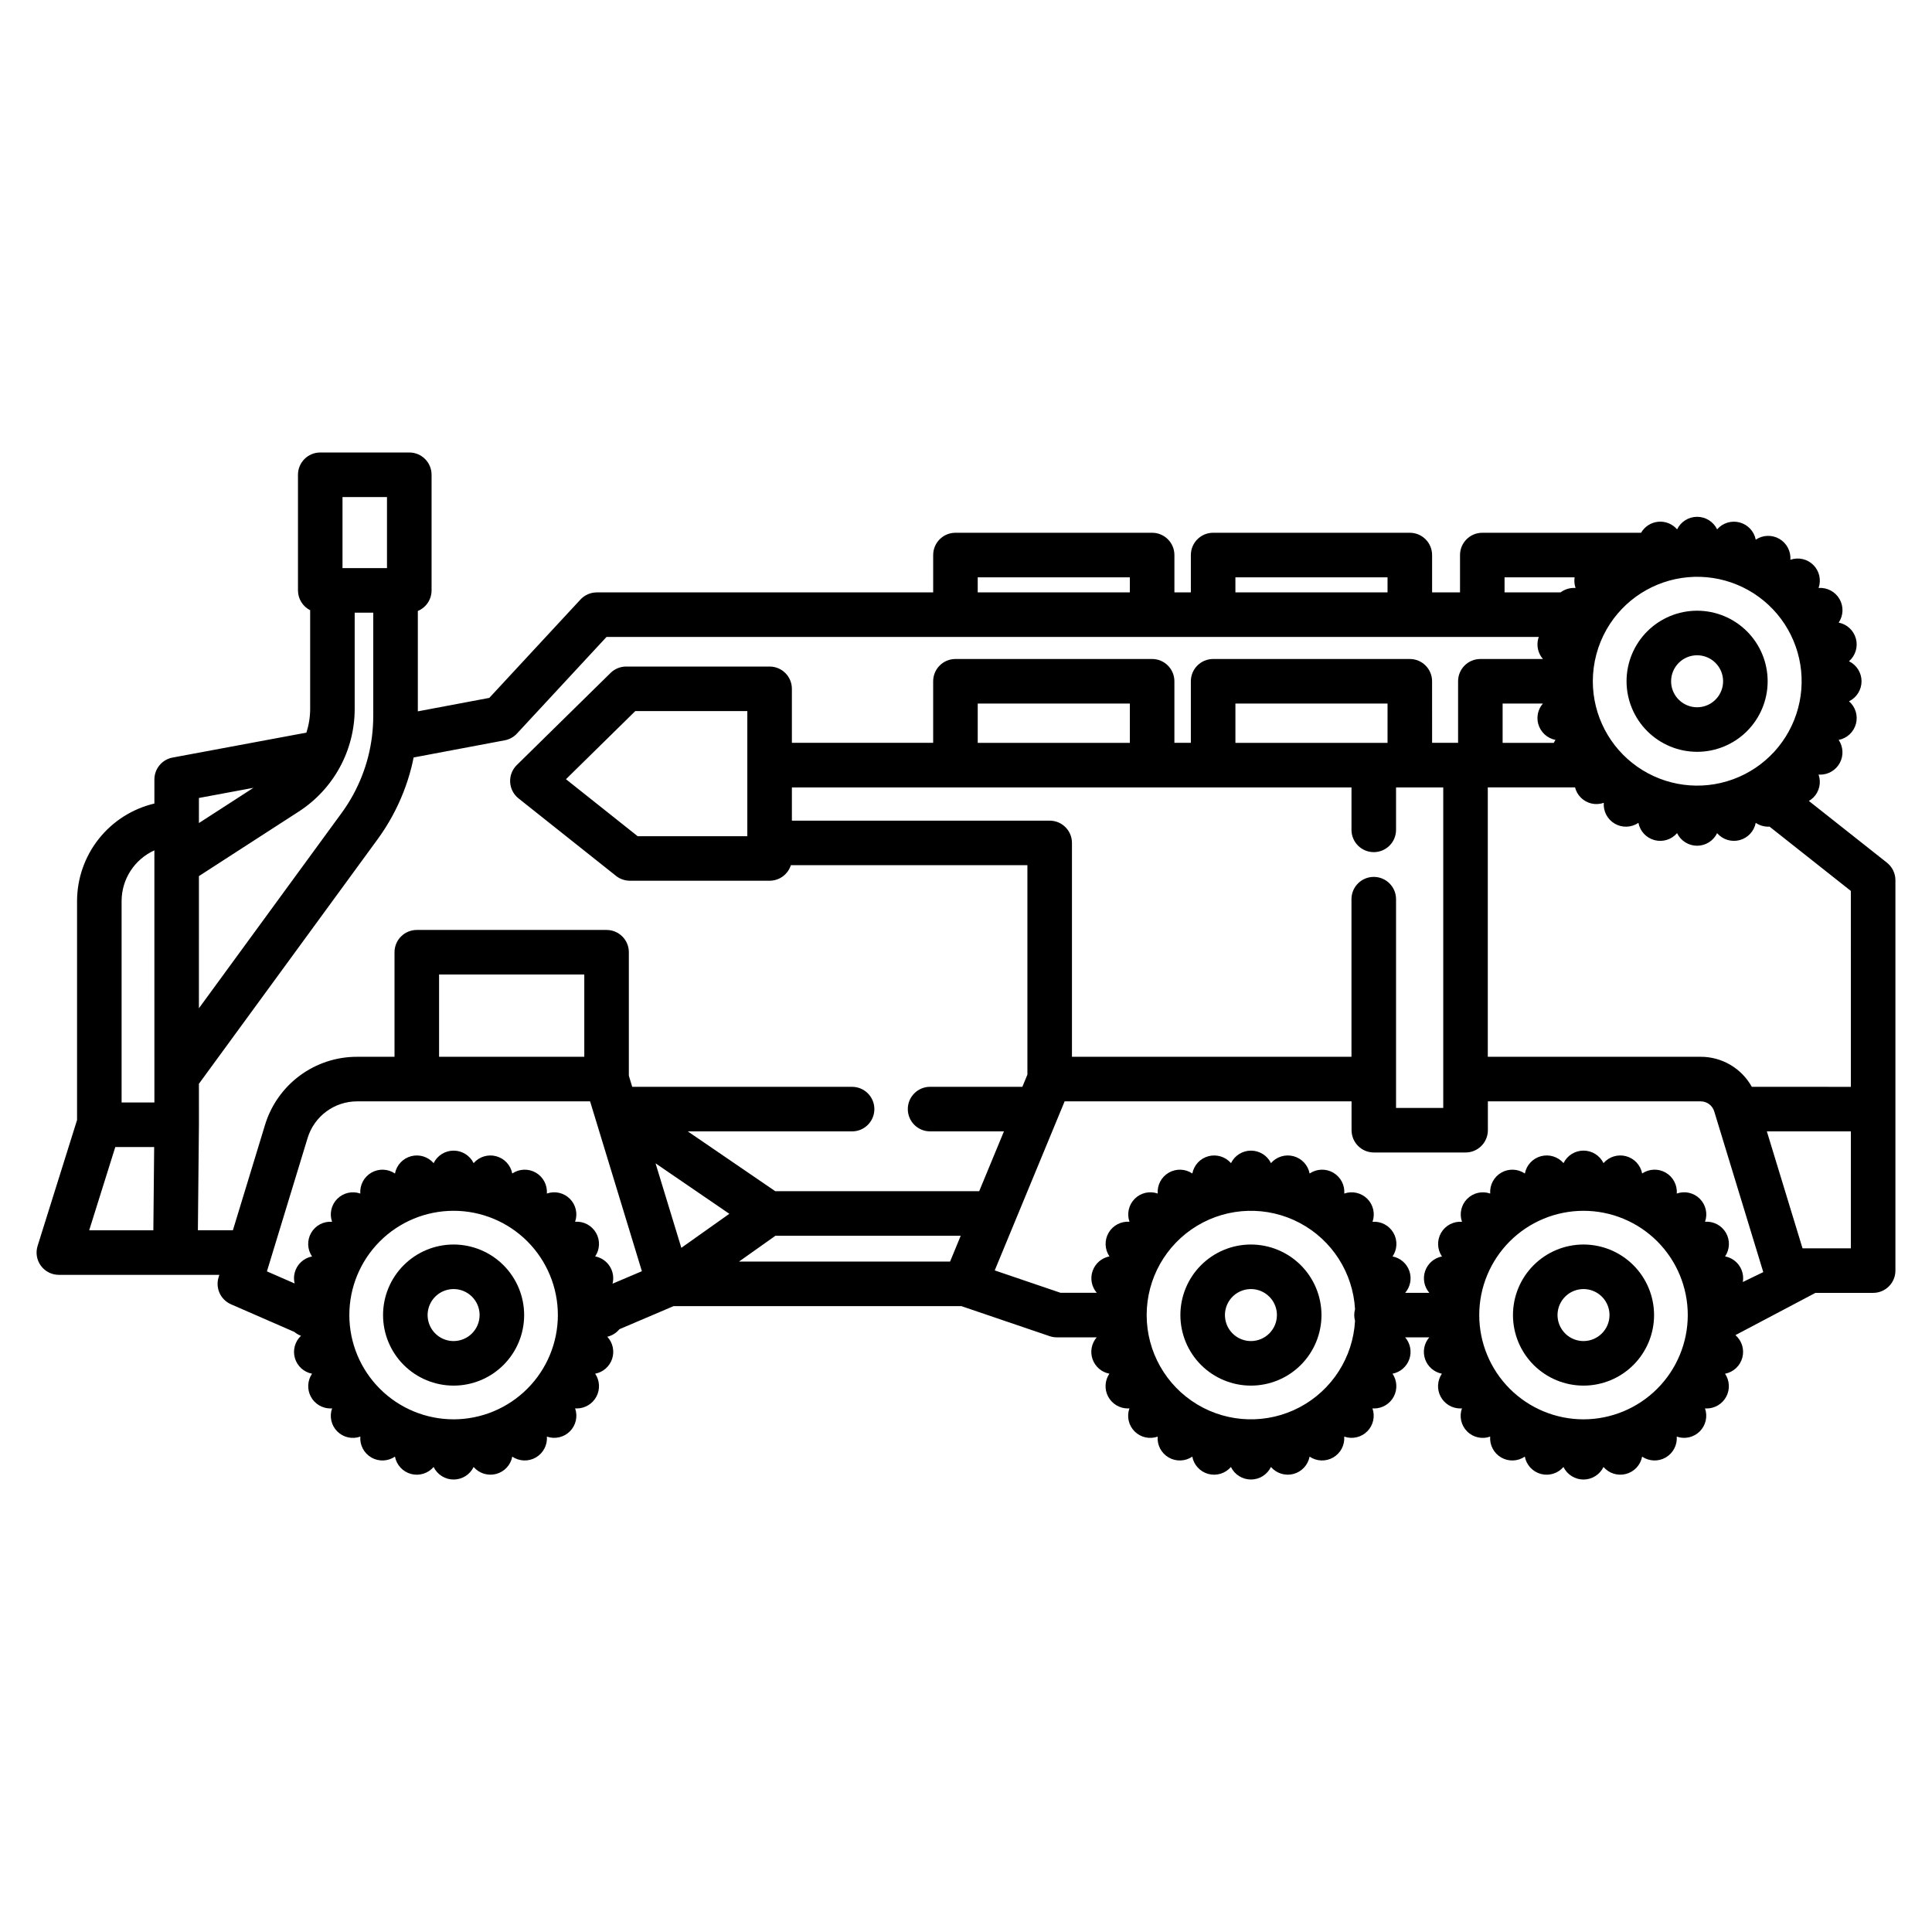 <?xml version="1.0" encoding="UTF-8"?>
<!-- Uploaded to: SVG Repo, www.svgrepo.com, Generator: SVG Repo Mixer Tools -->
<svg fill="#000000" width="800px" height="800px" version="1.1" viewBox="144 144 512 512" xmlns="http://www.w3.org/2000/svg">
 <g>
  <path d="m563.65 473.81c-4.957 0-9.715 1.969-13.219 5.477-3.508 3.504-5.477 8.262-5.477 13.219 0 4.961 1.969 9.715 5.477 13.223 3.504 3.504 8.262 5.473 13.219 5.473 4.957 0 9.715-1.969 13.219-5.473 3.508-3.508 5.477-8.262 5.477-13.223-0.004-4.957-1.977-9.707-5.481-13.215-3.508-3.504-8.258-5.477-13.215-5.481zm0 25.586c-2.785 0-5.297-1.68-6.363-4.254s-0.477-5.535 1.492-7.508c1.969-1.969 4.934-2.559 7.508-1.492 2.574 1.066 4.25 3.578 4.25 6.363-0.004 3.805-3.086 6.883-6.887 6.891z"/>
  <path d="m593.75 343.24c4.957 0 9.711-1.973 13.219-5.477 3.508-3.508 5.477-8.262 5.477-13.219 0-4.961-1.969-9.715-5.477-13.223-3.508-3.504-8.262-5.477-13.219-5.477-4.961 0-9.715 1.973-13.223 5.477-3.504 3.508-5.477 8.262-5.477 13.223 0.008 4.953 1.98 9.707 5.484 13.211 3.504 3.508 8.258 5.477 13.215 5.484zm0-25.586c2.785 0 5.297 1.68 6.363 4.254 1.066 2.574 0.477 5.535-1.492 7.504-1.973 1.973-4.934 2.562-7.508 1.496s-4.254-3.578-4.254-6.363c0.004-3.805 3.086-6.887 6.891-6.891z"/>
  <path d="m475.51 473.81c-4.961 0-9.715 1.969-13.223 5.477-3.504 3.504-5.473 8.262-5.473 13.219 0 4.961 1.969 9.715 5.473 13.223 3.508 3.504 8.262 5.473 13.223 5.473 4.957 0 9.715-1.969 13.219-5.473 3.508-3.508 5.477-8.262 5.477-13.223-0.004-4.957-1.977-9.707-5.481-13.215-3.508-3.504-8.258-5.477-13.215-5.481zm0 25.586c-2.785 0-5.297-1.68-6.363-4.254-1.066-2.574-0.477-5.535 1.492-7.508 1.969-1.969 4.934-2.559 7.508-1.492 2.574 1.066 4.25 3.578 4.25 6.363-0.004 3.805-3.086 6.883-6.887 6.891z"/>
  <path d="m264.21 473.81c-4.957 0-9.711 1.969-13.219 5.477-3.508 3.504-5.477 8.262-5.477 13.219 0 4.961 1.969 9.715 5.477 13.223 3.508 3.504 8.262 5.473 13.219 5.473 4.961 0 9.715-1.969 13.223-5.473 3.504-3.508 5.473-8.262 5.473-13.223-0.004-4.957-1.977-9.707-5.481-13.215-3.504-3.504-8.258-5.477-13.215-5.481zm0 25.586c-2.785 0-5.297-1.68-6.363-4.254-1.066-2.574-0.477-5.535 1.492-7.508 1.973-1.969 4.934-2.559 7.508-1.492 2.574 1.066 4.254 3.578 4.254 6.363-0.004 3.805-3.086 6.883-6.891 6.891z"/>
  <path d="m644.06 372.62-20.695-16.363c0.434-0.246 0.836-0.547 1.191-0.898 1.594-1.598 2.133-3.969 1.383-6.098 0.145 0.012 0.285 0.027 0.43 0.027 2.184 0 4.188-1.207 5.211-3.133 1.027-1.926 0.906-4.262-0.316-6.07 2.215-0.426 3.992-2.082 4.574-4.262 0.586-2.176-0.125-4.496-1.832-5.973 2.031-0.988 3.324-3.047 3.32-5.309 0-2.258-1.293-4.316-3.324-5.301 1.703-1.477 2.418-3.797 1.836-5.977-0.582-2.18-2.356-3.836-4.57-4.266 1.266-1.875 1.348-4.305 0.215-6.258s-3.285-3.09-5.539-2.922c0.746-2.125 0.207-4.496-1.387-6.09s-3.965-2.133-6.09-1.387c0.168-2.254-0.969-4.406-2.922-5.539-1.953-1.133-4.387-1.051-6.258 0.215-0.43-2.211-2.086-3.984-4.262-4.566-2.176-0.582-4.492 0.125-5.973 1.828-0.984-2.035-3.047-3.324-5.305-3.32-2.262 0-4.32 1.293-5.305 3.328-1.242-1.445-3.106-2.199-5.004-2.019-1.898 0.18-3.59 1.27-4.539 2.922h-42.078c-3.262 0-5.902 2.644-5.902 5.902v9.898h-7.398l-0.004-9.898c0-3.262-2.641-5.906-5.902-5.906h-52.125c-3.258 0-5.902 2.644-5.902 5.906v9.898h-4.359v-9.898c0-3.262-2.644-5.906-5.902-5.906h-52.125c-3.262 0-5.902 2.644-5.902 5.906v9.898h-89.141c-1.645 0-3.215 0.684-4.332 1.891l-24.16 26.066-18.938 3.566v-26.602c2.203-0.914 3.641-3.066 3.641-5.453v-30.641c0-3.262-2.644-5.906-5.902-5.906h-23.598c-3.262 0-5.906 2.644-5.906 5.906v30.641c0.004 2.219 1.25 4.25 3.231 5.258v26.141c-0.004 2.141-0.344 4.262-0.996 6.297l-35.461 6.606c-2.797 0.52-4.824 2.961-4.824 5.805v6.379c-5.82 1.375-11.012 4.672-14.73 9.355-3.719 4.688-5.75 10.488-5.766 16.473v58.047l-10.453 33.352c-0.566 1.793-0.242 3.75 0.871 5.266 1.113 1.516 2.879 2.41 4.762 2.41h42.527l-0.203 0.672-0.004-0.004c-0.871 2.867 0.543 5.93 3.289 7.129l16.801 7.332h-0.004c0.527 0.434 1.121 0.781 1.758 1.023-1.605 1.516-2.227 3.801-1.609 5.922 0.617 2.117 2.371 3.711 4.539 4.125-1.223 1.809-1.348 4.144-0.324 6.074 1.023 1.93 3.031 3.137 5.215 3.137 0.141 0 0.285-0.016 0.426-0.027-0.766 2.129-0.23 4.512 1.367 6.113 1.602 1.602 3.981 2.137 6.113 1.371-0.172 2.254 0.965 4.41 2.922 5.539 1.957 1.133 4.391 1.039 6.258-0.234 0.422 2.223 2.074 4.008 4.258 4.594 2.184 0.586 4.508-0.133 5.984-1.848 0.984 2.035 3.043 3.324 5.301 3.324 2.262 0 4.32-1.289 5.305-3.324 1.477 1.711 3.797 2.426 5.981 1.844 2.18-0.586 3.836-2.363 4.262-4.582 1.867 1.266 4.297 1.352 6.25 0.219 1.953-1.133 3.09-3.281 2.922-5.531 2.129 0.746 4.5 0.203 6.098-1.391 1.594-1.598 2.133-3.969 1.383-6.098 0.145 0.012 0.285 0.027 0.426 0.027 2.184 0 4.188-1.207 5.215-3.137 1.023-1.926 0.898-4.266-0.324-6.074 2.106-0.398 3.828-1.914 4.496-3.949 0.668-2.035 0.176-4.273-1.281-5.844 1.258-0.297 2.387-0.996 3.207-1.996l14.367-6.121h76.242l23.398 7.961c0.613 0.207 1.254 0.316 1.902 0.316h10.578c-1.375 1.594-1.793 3.797-1.102 5.785 0.695 1.988 2.394 3.453 4.461 3.848-1.223 1.809-1.348 4.148-0.324 6.074 1.027 1.93 3.031 3.137 5.215 3.137 0.141 0 0.285-0.016 0.426-0.027-0.766 2.129-0.23 4.512 1.367 6.113 1.602 1.602 3.981 2.137 6.113 1.375-0.172 2.25 0.961 4.402 2.918 5.535 1.957 1.133 4.387 1.047 6.254-0.223 0.422 2.219 2.078 4 4.262 4.586 2.184 0.582 4.508-0.133 5.981-1.848 0.984 2.035 3.043 3.324 5.305 3.324 2.258 0 4.316-1.289 5.301-3.324 1.477 1.711 3.801 2.43 5.984 1.844 2.18-0.586 3.836-2.367 4.258-4.586 1.867 1.27 4.297 1.355 6.254 0.227 1.957-1.129 3.094-3.281 2.926-5.535 2.133 0.75 4.5 0.207 6.098-1.387 1.594-1.598 2.133-3.969 1.383-6.098 0.141 0.012 0.285 0.027 0.426 0.027 2.184 0 4.191-1.207 5.215-3.137 1.023-1.93 0.898-4.266-0.324-6.074 2.066-0.398 3.762-1.867 4.453-3.852s0.27-4.191-1.102-5.781h6.387c-1.371 1.59-1.793 3.793-1.105 5.781 0.691 1.984 2.387 3.453 4.449 3.852-1.227 1.809-1.352 4.148-0.328 6.078 1.027 1.93 3.035 3.137 5.219 3.133 0.141 0 0.285-0.016 0.426-0.027h0.004c-0.766 2.129-0.234 4.512 1.367 6.113 1.598 1.602 3.981 2.137 6.109 1.371-0.168 2.254 0.969 4.41 2.926 5.539 1.957 1.133 4.391 1.039 6.258-0.234 0.418 2.223 2.074 4.008 4.258 4.594 2.184 0.582 4.508-0.133 5.981-1.844 0.988 2.031 3.047 3.32 5.305 3.32 2.258 0 4.316-1.289 5.305-3.32 1.473 1.707 3.797 2.422 5.977 1.84 2.184-0.586 3.836-2.363 4.262-4.582 1.871 1.266 4.297 1.352 6.254 0.219 1.953-1.133 3.086-3.281 2.922-5.531 2.129 0.75 4.5 0.215 6.098-1.383 1.598-1.594 2.137-3.965 1.391-6.098 0.141 0.012 0.277 0.027 0.418 0.027 2.184 0 4.188-1.207 5.211-3.133 1.027-1.93 0.902-4.266-0.32-6.074 2.215-0.426 3.996-2.078 4.582-4.258 0.586-2.176-0.125-4.5-1.828-5.977l21.203-11.195h15.293-0.004c3.262 0 5.906-2.644 5.906-5.906v-103.46c0-1.809-0.828-3.512-2.242-4.633zm-459.42 97.418h-17.004l6.918-22.062h10.301zm0.277-33.871h-8.691v-53.395c0.008-2.836 0.828-5.609 2.371-7.988 1.539-2.379 3.734-4.266 6.316-5.43zm384.88-125.43c4.5-7.828 12.539-12.965 21.531-13.77 8.992-0.801 17.812 2.836 23.629 9.746 5.812 6.91 7.891 16.219 5.562 24.945-2.324 8.727-8.762 15.766-17.246 18.863-8.48 3.098-17.941 1.859-25.34-3.312-7.402-5.172-11.812-13.633-11.82-22.66 0.008-4.848 1.277-9.605 3.684-13.812zm-27.074-13.742h18.566c-0.145 0.949-0.059 1.918 0.25 2.828-1.422-0.102-2.832 0.312-3.973 1.168h-14.844zm8.922 38.84c0.59 2.172 2.363 3.82 4.57 4.25-0.164 0.246-0.312 0.508-0.438 0.777h-13.566v-10.41h10.668c-1.281 1.477-1.742 3.496-1.234 5.383zm-80.25-38.84h40.316v3.996h-40.316zm-68.289 0h40.316v3.996h-40.316zm-168.34-21.273h11.789v18.832l-11.789 0.004zm-38.051 79.75 14.445-2.691-14.445 9.336zm0 20.703 26.469-17.109c9.234-5.969 14.812-16.211 14.812-27.207v-25.496h4.922v27.387h-0.004c0 3.625-0.449 7.238-1.34 10.754-0.898 3.516-2.231 6.906-3.965 10.094-0.922 1.691-1.953 3.32-3.094 4.875l-37.801 51.727zm67.492 143.96c-7.328 0-14.355-2.914-19.535-8.094-5.184-5.184-8.094-12.211-8.094-19.539s2.91-14.355 8.094-19.539c5.18-5.18 12.207-8.09 19.535-8.09s14.355 2.91 19.539 8.09c5.184 5.184 8.094 12.211 8.094 19.539-0.008 7.328-2.922 14.352-8.102 19.531-5.18 5.18-12.203 8.098-19.531 8.105zm42.121-35.945h0.004c0.395-1.574 0.129-3.238-0.746-4.609-0.871-1.367-2.266-2.316-3.859-2.621 1.266-1.871 1.355-4.305 0.219-6.258-1.133-1.957-3.285-3.094-5.539-2.926 0.746-2.125 0.207-4.496-1.391-6.09-1.594-1.594-3.961-2.133-6.09-1.387 0.164-2.25-0.969-4.398-2.922-5.531-1.953-1.129-4.383-1.047-6.25 0.219-0.43-2.219-2.086-3.996-4.266-4.578-2.18-0.586-4.5 0.129-5.977 1.832-0.988-2.027-3.047-3.312-5.301-3.312s-4.312 1.285-5.301 3.312c-1.477-1.707-3.801-2.418-5.981-1.832-2.184 0.586-3.836 2.363-4.262 4.582-1.871-1.27-4.301-1.355-6.258-0.223s-3.094 3.281-2.926 5.535c-2.129-0.746-4.5-0.207-6.094 1.387-1.598 1.594-2.137 3.965-1.391 6.094-2.254-0.168-4.406 0.969-5.535 2.926-1.133 1.957-1.047 4.391 0.223 6.262-2.215 0.426-3.988 2.078-4.574 4.254-0.258 0.953-0.266 1.953-0.031 2.906l-7.344-3.207 10.766-35.293v0.004c1.746-5.816 7.109-9.789 13.18-9.766h61.695l13.727 45.012zm-45.969-60.129v-21.809h38.484v21.805zm64.203 50.625-6.836-22.391 19.555 13.375zm71.219 3.641h-55.934l9.652-6.84h49.102zm-46.332-18.648-23.18-15.852h43.543c3.258 0 5.902-2.641 5.902-5.902s-2.644-5.902-5.902-5.902h-58.266l-0.895-2.934v-32.738c0-3.262-2.644-5.902-5.902-5.902h-50.293c-3.262 0-5.906 2.641-5.906 5.902v27.711h-9.867c-5.488-0.023-10.836 1.73-15.246 4.996-4.41 3.266-7.648 7.871-9.227 13.129l-8.492 27.848-9.277-0.004 0.277-27.965-0.004-10.852 47.332-64.77c1.449-1.977 2.762-4.051 3.934-6.207 2.207-4.051 3.898-8.359 5.035-12.824 0.223-0.887 0.418-1.777 0.598-2.676l24.141-4.547h0.004c1.242-0.234 2.379-0.859 3.238-1.789l23.734-25.602h247.07c-0.055 0.148-0.113 0.297-0.156 0.453v-0.004c-0.508 1.895-0.043 3.918 1.242 5.394h-16.578c-3.262 0-5.902 2.644-5.902 5.906v16.312h-6.887l-0.004-16.312c0-3.262-2.641-5.906-5.902-5.906h-52.125c-3.258 0-5.902 2.644-5.902 5.906v16.312h-4.359v-16.312c0-3.262-2.644-5.906-5.902-5.906h-52.125c-3.262 0-5.902 2.644-5.902 5.906v16.312h-37.441v-14.316c0-3.262-2.644-5.902-5.906-5.902h-38.012c-1.543 0-3.027 0.605-4.133 1.691l-24.855 24.422c-1.207 1.188-1.848 2.832-1.758 4.519 0.09 1.691 0.898 3.262 2.223 4.312l25.84 20.535v0.004c1.047 0.828 2.34 1.277 3.672 1.277h37.031c2.574 0 4.852-1.668 5.629-4.121h62.684v55.504l-1.336 3.231h-24.457c-3.262 0-5.902 2.644-5.902 5.902 0 3.262 2.641 5.906 5.902 5.906h19.574l-6.555 15.852zm158.61-83.293c-3.262 0-5.906 2.644-5.906 5.902v41.77l-74.074 0.004v-56.68c0-3.262-2.644-5.902-5.902-5.902h-68.32v-8.809h148.3v11.25c0 3.262 2.644 5.902 5.906 5.902s5.902-2.641 5.902-5.902v-11.25h12.508v84.938h-12.508v-55.32c0-3.258-2.641-5.902-5.902-5.902zm-104.95-35.523v-10.41h40.316l-0.004 10.41zm68.289 0v-10.41h40.316l-0.004 10.41zm-129.35-8.414v33.152h-29.062l-19-15.102 18.371-18.051zm161.05 161.6c-0.543 9.676-6.109 18.355-14.676 22.887-8.562 4.527-18.875 4.238-27.172-0.762s-13.371-13.98-13.371-23.668 5.074-18.668 13.371-23.668 18.609-5.285 27.172-0.758c8.566 4.527 14.133 13.211 14.676 22.883-0.281 1.012-0.281 2.078 0 3.086zm60.551 26.09c-7.328 0-14.355-2.914-19.539-8.094-5.18-5.184-8.094-12.211-8.094-19.539s2.914-14.355 8.094-19.539c5.184-5.18 12.211-8.09 19.539-8.09 7.328 0 14.355 2.91 19.539 8.09 5.18 5.184 8.09 12.211 8.09 19.539-0.008 7.328-2.922 14.348-8.102 19.531-5.18 5.18-12.203 8.094-19.527 8.102zm42.215-36.391v-0.004c0.547-3.164-1.543-6.18-4.695-6.781 1.266-1.871 1.352-4.301 0.219-6.258-1.129-1.957-3.281-3.094-5.535-2.926 0.75-2.129 0.211-4.504-1.391-6.098-1.598-1.598-3.969-2.133-6.098-1.379 0.164-2.254-0.969-4.402-2.922-5.535s-4.383-1.047-6.254 0.215c-0.43-2.215-2.086-3.992-4.266-4.574-2.18-0.586-4.5 0.125-5.977 1.832-0.988-2.027-3.047-3.316-5.301-3.316-2.254 0-4.312 1.289-5.297 3.316-1.48-1.707-3.805-2.418-5.984-1.832-2.184 0.586-3.836 2.367-4.262 4.586-1.871-1.27-4.301-1.355-6.258-0.223-1.957 1.133-3.09 3.281-2.926 5.535-2.129-0.746-4.496-0.207-6.09 1.391-1.594 1.594-2.133 3.961-1.387 6.09-2.254-0.168-4.406 0.969-5.539 2.926-1.133 1.957-1.043 4.391 0.227 6.262-2.066 0.398-3.762 1.867-4.449 3.852-0.691 1.988-0.27 4.191 1.102 5.785h-6.394c1.371-1.594 1.793-3.797 1.102-5.785-0.688-1.984-2.383-3.453-4.449-3.852 1.27-1.871 1.359-4.305 0.227-6.262-1.133-1.957-3.285-3.094-5.539-2.926 0.746-2.129 0.207-4.5-1.387-6.094-1.598-1.594-3.969-2.133-6.098-1.387 0.168-2.254-0.969-4.402-2.926-5.535-1.953-1.133-4.387-1.047-6.258 0.223-0.422-2.219-2.078-3.996-4.258-4.582-2.184-0.586-4.504 0.125-5.984 1.832-0.988-2.027-3.043-3.312-5.301-3.312-2.254 0-4.309 1.285-5.297 3.312-1.48-1.703-3.801-2.414-5.981-1.832-2.18 0.582-3.836 2.359-4.262 4.578-1.871-1.262-4.297-1.348-6.25-0.215-1.953 1.129-3.09 3.277-2.926 5.527-2.129-0.746-4.496-0.207-6.09 1.387s-2.137 3.965-1.391 6.09c-2.25-0.164-4.402 0.973-5.535 2.926-1.133 1.957-1.043 4.387 0.223 6.258-2.066 0.398-3.769 1.867-4.461 3.856-0.691 1.988-0.273 4.195 1.102 5.789h-9.602l-17.441-5.934 18.527-44.801h76.035v7.644h0.004c0 3.262 2.644 5.906 5.906 5.906h24.316-0.004c3.262 0 5.906-2.644 5.906-5.906v-7.644h56.383c1.668-0.008 3.141 1.09 3.613 2.691l12.988 42.562zm28.633-8.93-12.809-0.004-9.453-30.984 22.262-0.004zm0-42.793-26.246-0.004c-1.344-2.422-3.316-4.438-5.707-5.84-2.387-1.398-5.109-2.133-7.879-2.121h-56.383v-71.391h23.125c0.254 1.016 0.777 1.945 1.52 2.688 1.586 1.613 3.965 2.156 6.094 1.387-0.172 2.254 0.961 4.41 2.918 5.543 1.953 1.137 4.387 1.047 6.258-0.223 0.426 2.219 2.082 3.996 4.266 4.578 2.18 0.582 4.504-0.137 5.977-1.852 0.98 2.039 3.043 3.336 5.305 3.34 2.262 0 4.324-1.293 5.309-3.332 1.477 1.707 3.797 2.422 5.977 1.84 2.18-0.582 3.832-2.359 4.258-4.574 0.977 0.66 2.125 1.012 3.301 1.016 0.113 0 0.23-0.016 0.348-0.023l21.559 17.051z"/>
 </g>
</svg>